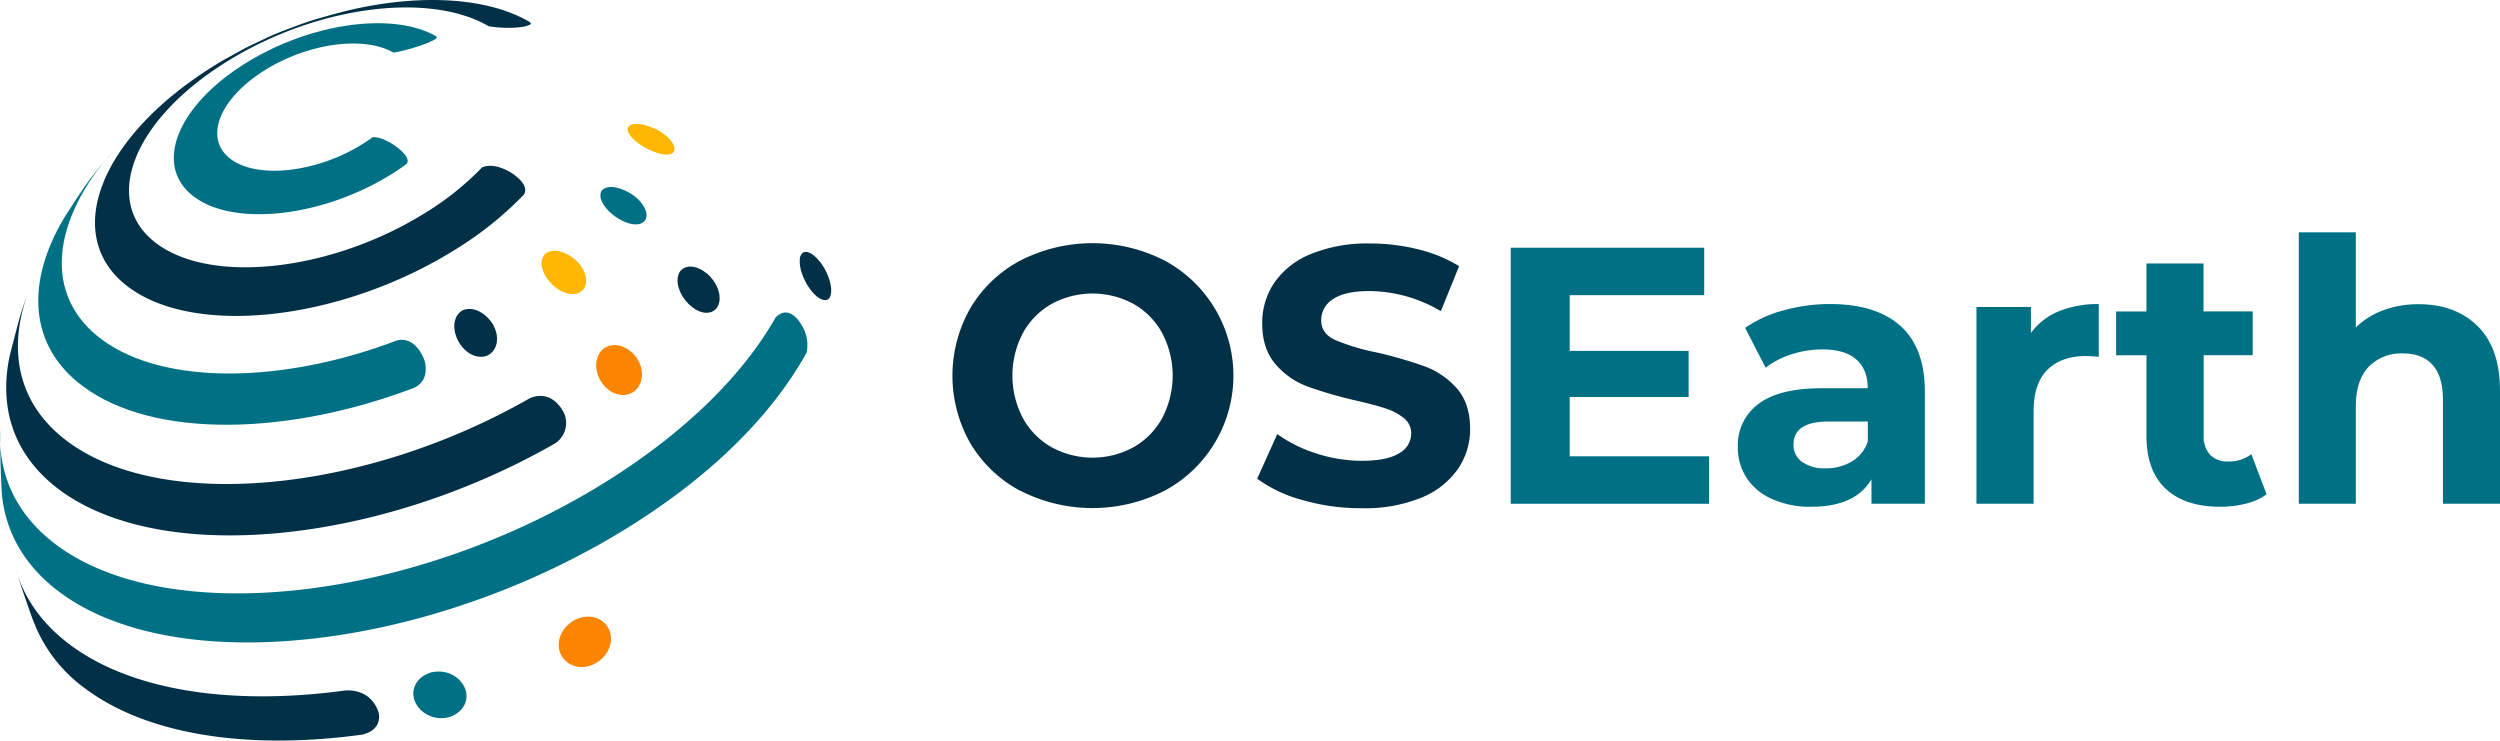 <svg xmlns="http://www.w3.org/2000/svg" viewBox="0 0 684.85 202.87"><defs><style>.cls-1{fill:#023047;}.cls-2{fill:#007185;}.cls-3{fill:#fb8500;}.cls-4{fill:#ffb703;}</style></defs><title>OSEarth_logo</title><g id="Layer_2" data-name="Layer 2"><g id="Layer_1-2" data-name="Layer 1"><path class="cls-1" d="M103.79,195.51c.21,1.34.19,4.6-4.56,5.73-30.56,4.2-58.37.35-75.66-12.46A40.61,40.61,0,0,1,10,172.21L8.85,169.4c-1.5-4.22-3.48-9.86-4.72-14.16,2.18,8.21,7.19,15.55,15.21,21.5,17.2,12.74,44.89,16.57,75.3,12.4,7.76-.34,9.14,6.3,9.15,6.37"/><path class="cls-2" d="M219.65,89.13a10.13,10.13,0,0,1,1.29,7.52c-9.4,16.91-25.55,33.17-47.9,47.23C118.85,178,48.73,186.22,16.44,162.29c-9.72-7.2-14.91-16.5-15.93-26.91C.19,130,0,122.89.05,117.53c-.63,12.4,4.34,23.53,15.5,31.81,31.16,23.09,98.81,15.13,151.1-17.77,21.56-13.56,37.15-29.25,45.83-44.63,3.37-3.33,6.14.42,7.17,2.19"/><path class="cls-1" d="M154.6,113.37a6.67,6.67,0,0,1-2.59,8.12C103.81,149.09,44.4,155,16.35,134.22,3.75,124.87-.47,111.66,2.73,97.16c3-11.63,3-11.63,5.15-17.47-6.07,16.12-3,31.15,10.7,41.29,26.15,19.38,81.56,13.87,126.5-11.86,6.54-2.81,9.5,4.18,9.52,4.25"/><path class="cls-2" d="M116.39,99.09c.37,1.47.86,5.11-2.72,7.06-34.88,13.31-71.64,14-90.86-.26-15-11.08-15.87-28.66-5-46.59,5.5-8.51,5.71-8.84,9.57-13.68l3.83-4.53C14,60.39,11.66,81,27.89,93c17.12,12.69,49.87,12.08,80.94.22,4.76-1.08,7.17,4.35,7.56,5.86"/><path class="cls-1" d="M141,48c1.2.88,3.84,3.14,2.52,5.31A95.24,95.24,0,0,1,125.1,68.13C94,87.69,53.79,92.42,35.27,78.69S26.92,38,58,18.42c1.15-.73,2.31-1.43,3.48-2.11,1.87-1,4.36-2.43,6.25-3.41,6.47-3.1,6.47-3.1,9.76-4.43C84.08,6,84.08,6,87.43,5c2.2-.62,5.13-1.44,7.34-2C114.34-1.73,133.14-.95,145.08,6l.41.53c-2,1.57-9.58,1.13-11.66.63-16.58-9.61-47.77-5.36-72.15,10-25.58,16.1-34,38.3-18.71,49.6s48.34,7.4,73.92-8.69a78.78,78.78,0,0,0,15.16-12.2c3.62-1.58,8.09,1.47,8.95,2.1"/><path class="cls-2" d="M109.21,40.68c1,.82,3.26,2.86,2.18,4.23q-1.85,1.35-3.88,2.64c-15.72,9.89-35.29,13.5-47.83,9.57a21.72,21.72,0,0,1-6.47-3.19C42,45.63,48.17,29.32,67,17.5,84.86,6.23,107.78,3.11,119.59,10l0,.45c-1.76,1.56-9.86,3.79-11.82,3.95-8.17-4.67-23.44-2.58-35.37,4.92-12.52,7.88-16.62,18.75-9.16,24.28S87,47.24,99.47,39.36c.9-.57,1.77-1.15,2.58-1.75,2.88-.34,7.12,3,7.16,3.07"/><path class="cls-1" d="M224.78,71.91c3.44,4.56,4,10.89.85,10.27s-7.23-7.47-6.47-11.71c.91-2.94,3.84-.93,5.62,1.44"/><path class="cls-3" d="M174.51,98.2c3.36,5.12.08,11.19-5.31,9.83-5-1.27-8.14-8.7-3.92-12.5,3.55-2.47,7.53.07,9.23,2.67"/><path class="cls-1" d="M194.64,75.89c3.88,4.24,3.1,10-1.33,9.8s-9.63-7.29-7-11.39c2.31-2.67,6.28-.68,8.37,1.59"/><path class="cls-1" d="M135.16,89.11c2.72,5-.43,10-5.27,8.31s-7.65-9.57-3.27-12.36c3.46-1.58,7.14,1.48,8.54,4"/><path class="cls-4" d="M158.38,71.93c3.67,4,2.58,8.88-1.91,8.62-4.94-.29-10.48-7.61-7.06-11.08,2.72-2,7,.28,9,2.46"/><path class="cls-2" d="M127.59,189.16c1.5,5.55-5.38,9.67-10.83,6.47-4.85-2.84-5-9.47,1.37-11.45,5.29-1.12,8.71,2.24,9.46,5"/><path class="cls-3" d="M167.12,173.2c1.72,6.05-5.63,11.79-11.08,8.66-4.26-2.45-4.22-9,1.65-12.18,5.19-2.2,8.64.74,9.43,3.52"/><path class="cls-2" d="M173.38,53.41c4.21,3,5.05,7.33,1.55,8-4.22.8-12.09-5.4-10.15-9.13,1.74-2.17,6.16-.6,8.6,1.14"/><path class="cls-4" d="M179.48,35.27c4.49,2.19,6.82,6,4.22,6.93-3,1.08-12-3.65-11.77-7,.64-2.12,4.88-1.19,7.55.11"/><path class="cls-1" d="M279.6,134.51a34.9,34.9,0,0,1-13.73-13,37.32,37.32,0,0,1,0-37.18,34.83,34.83,0,0,1,13.73-13,43.43,43.43,0,0,1,39.34,0,35.78,35.78,0,0,1,0,63.14,43.43,43.43,0,0,1-39.34,0Zm30.92-12a20.42,20.42,0,0,0,7.86-8,25.06,25.06,0,0,0,0-23.25,20.48,20.48,0,0,0-7.86-8,23.53,23.53,0,0,0-22.45,0,20.44,20.44,0,0,0-7.87,8,25.06,25.06,0,0,0,0,23.25,20.38,20.38,0,0,0,7.87,8,23.46,23.46,0,0,0,22.45,0Z"/><path class="cls-1" d="M356.87,137a37.56,37.56,0,0,1-12.48-5.86l5.51-12.23a37.5,37.5,0,0,0,10.73,5.32,40.43,40.43,0,0,0,12.43,2q6.92,0,10.22-2.06a6.21,6.21,0,0,0,3.31-5.46,5.22,5.22,0,0,0-2-4.16,14.83,14.83,0,0,0-5-2.65c-2-.67-4.79-1.41-8.27-2.21a114.74,114.74,0,0,1-13.13-3.81,21.26,21.26,0,0,1-8.77-6.11q-3.66-4.22-3.65-11.22a19.57,19.57,0,0,1,3.3-11.08,22.26,22.26,0,0,1,10-7.87,40.8,40.8,0,0,1,16.28-2.9,53.89,53.89,0,0,1,13.13,1.6,39,39,0,0,1,11.23,4.61l-5,12.33a39.11,39.11,0,0,0-19.45-5.51q-6.81,0-10.07,2.2a6.74,6.74,0,0,0-3.26,5.81q0,3.61,3.76,5.37a58.68,58.68,0,0,0,11.48,3.45,114.74,114.74,0,0,1,13.13,3.81,21.72,21.72,0,0,1,8.76,6q3.66,4.11,3.66,11.12a19.18,19.18,0,0,1-3.35,11,22.51,22.51,0,0,1-10.08,7.87A41,41,0,0,1,373,139.22,57.18,57.18,0,0,1,356.87,137Z"/><path class="cls-2" d="M468.17,125v13H413.85V67.86h53v13H430V96.12h32.58v12.63H430V125Z"/><path class="cls-2" d="M520.59,89.26q6.7,6,6.71,18V138H512.67V131.3q-4.41,7.51-16.44,7.52a25.39,25.39,0,0,1-10.77-2.11,16,16,0,0,1-7-5.81,15.15,15.15,0,0,1-2.4-8.42,14.05,14.05,0,0,1,5.66-11.83q5.65-4.31,17.49-4.3h12.43q0-5.11-3.11-7.87t-9.32-2.76a27.23,27.23,0,0,0-8.47,1.35,22.8,22.8,0,0,0-7.07,3.66l-5.61-10.92A33.73,33.73,0,0,1,488.66,85a47.24,47.24,0,0,1,12.68-1.71Q513.87,83.29,520.59,89.26Zm-13.34,37.18a10.16,10.16,0,0,0,4.42-5.46v-5.51H500.94q-9.62,0-9.62,6.31a5.62,5.62,0,0,0,2.35,4.76,10.62,10.62,0,0,0,6.47,1.75A13.56,13.56,0,0,0,507.25,126.44Z"/><path class="cls-2" d="M563.93,85.3a28,28,0,0,1,11-2V97.73c-1.74-.14-2.91-.2-3.51-.2q-6.72,0-10.52,3.75t-3.81,11.28V138H541.43V84.1h14.93v7.11A17.48,17.48,0,0,1,563.93,85.3Z"/><path class="cls-2" d="M620.91,135.41a16.12,16.12,0,0,1-5.66,2.56,29.07,29.07,0,0,1-7.07.85q-9.61,0-14.88-4.91T588,119.47V97.32h-8.31v-12H588V72.17h15.64V85.3H617.1v12H603.67v22a7.37,7.37,0,0,0,1.75,5.27,6.53,6.53,0,0,0,5,1.85,10.09,10.09,0,0,0,6.32-2Z"/><path class="cls-2" d="M678.69,89.31q6.16,6,6.16,17.84V138H669.22V109.55q0-6.4-2.81-9.57c-1.87-2.1-4.58-3.16-8.12-3.16a12.44,12.44,0,0,0-9.42,3.66q-3.51,3.66-3.51,10.88V138H629.73V63.65h15.63V89.71A20.78,20.78,0,0,1,652.88,85a27,27,0,0,1,9.62-1.66Q672.52,83.29,678.69,89.31Z"/></g></g></svg>